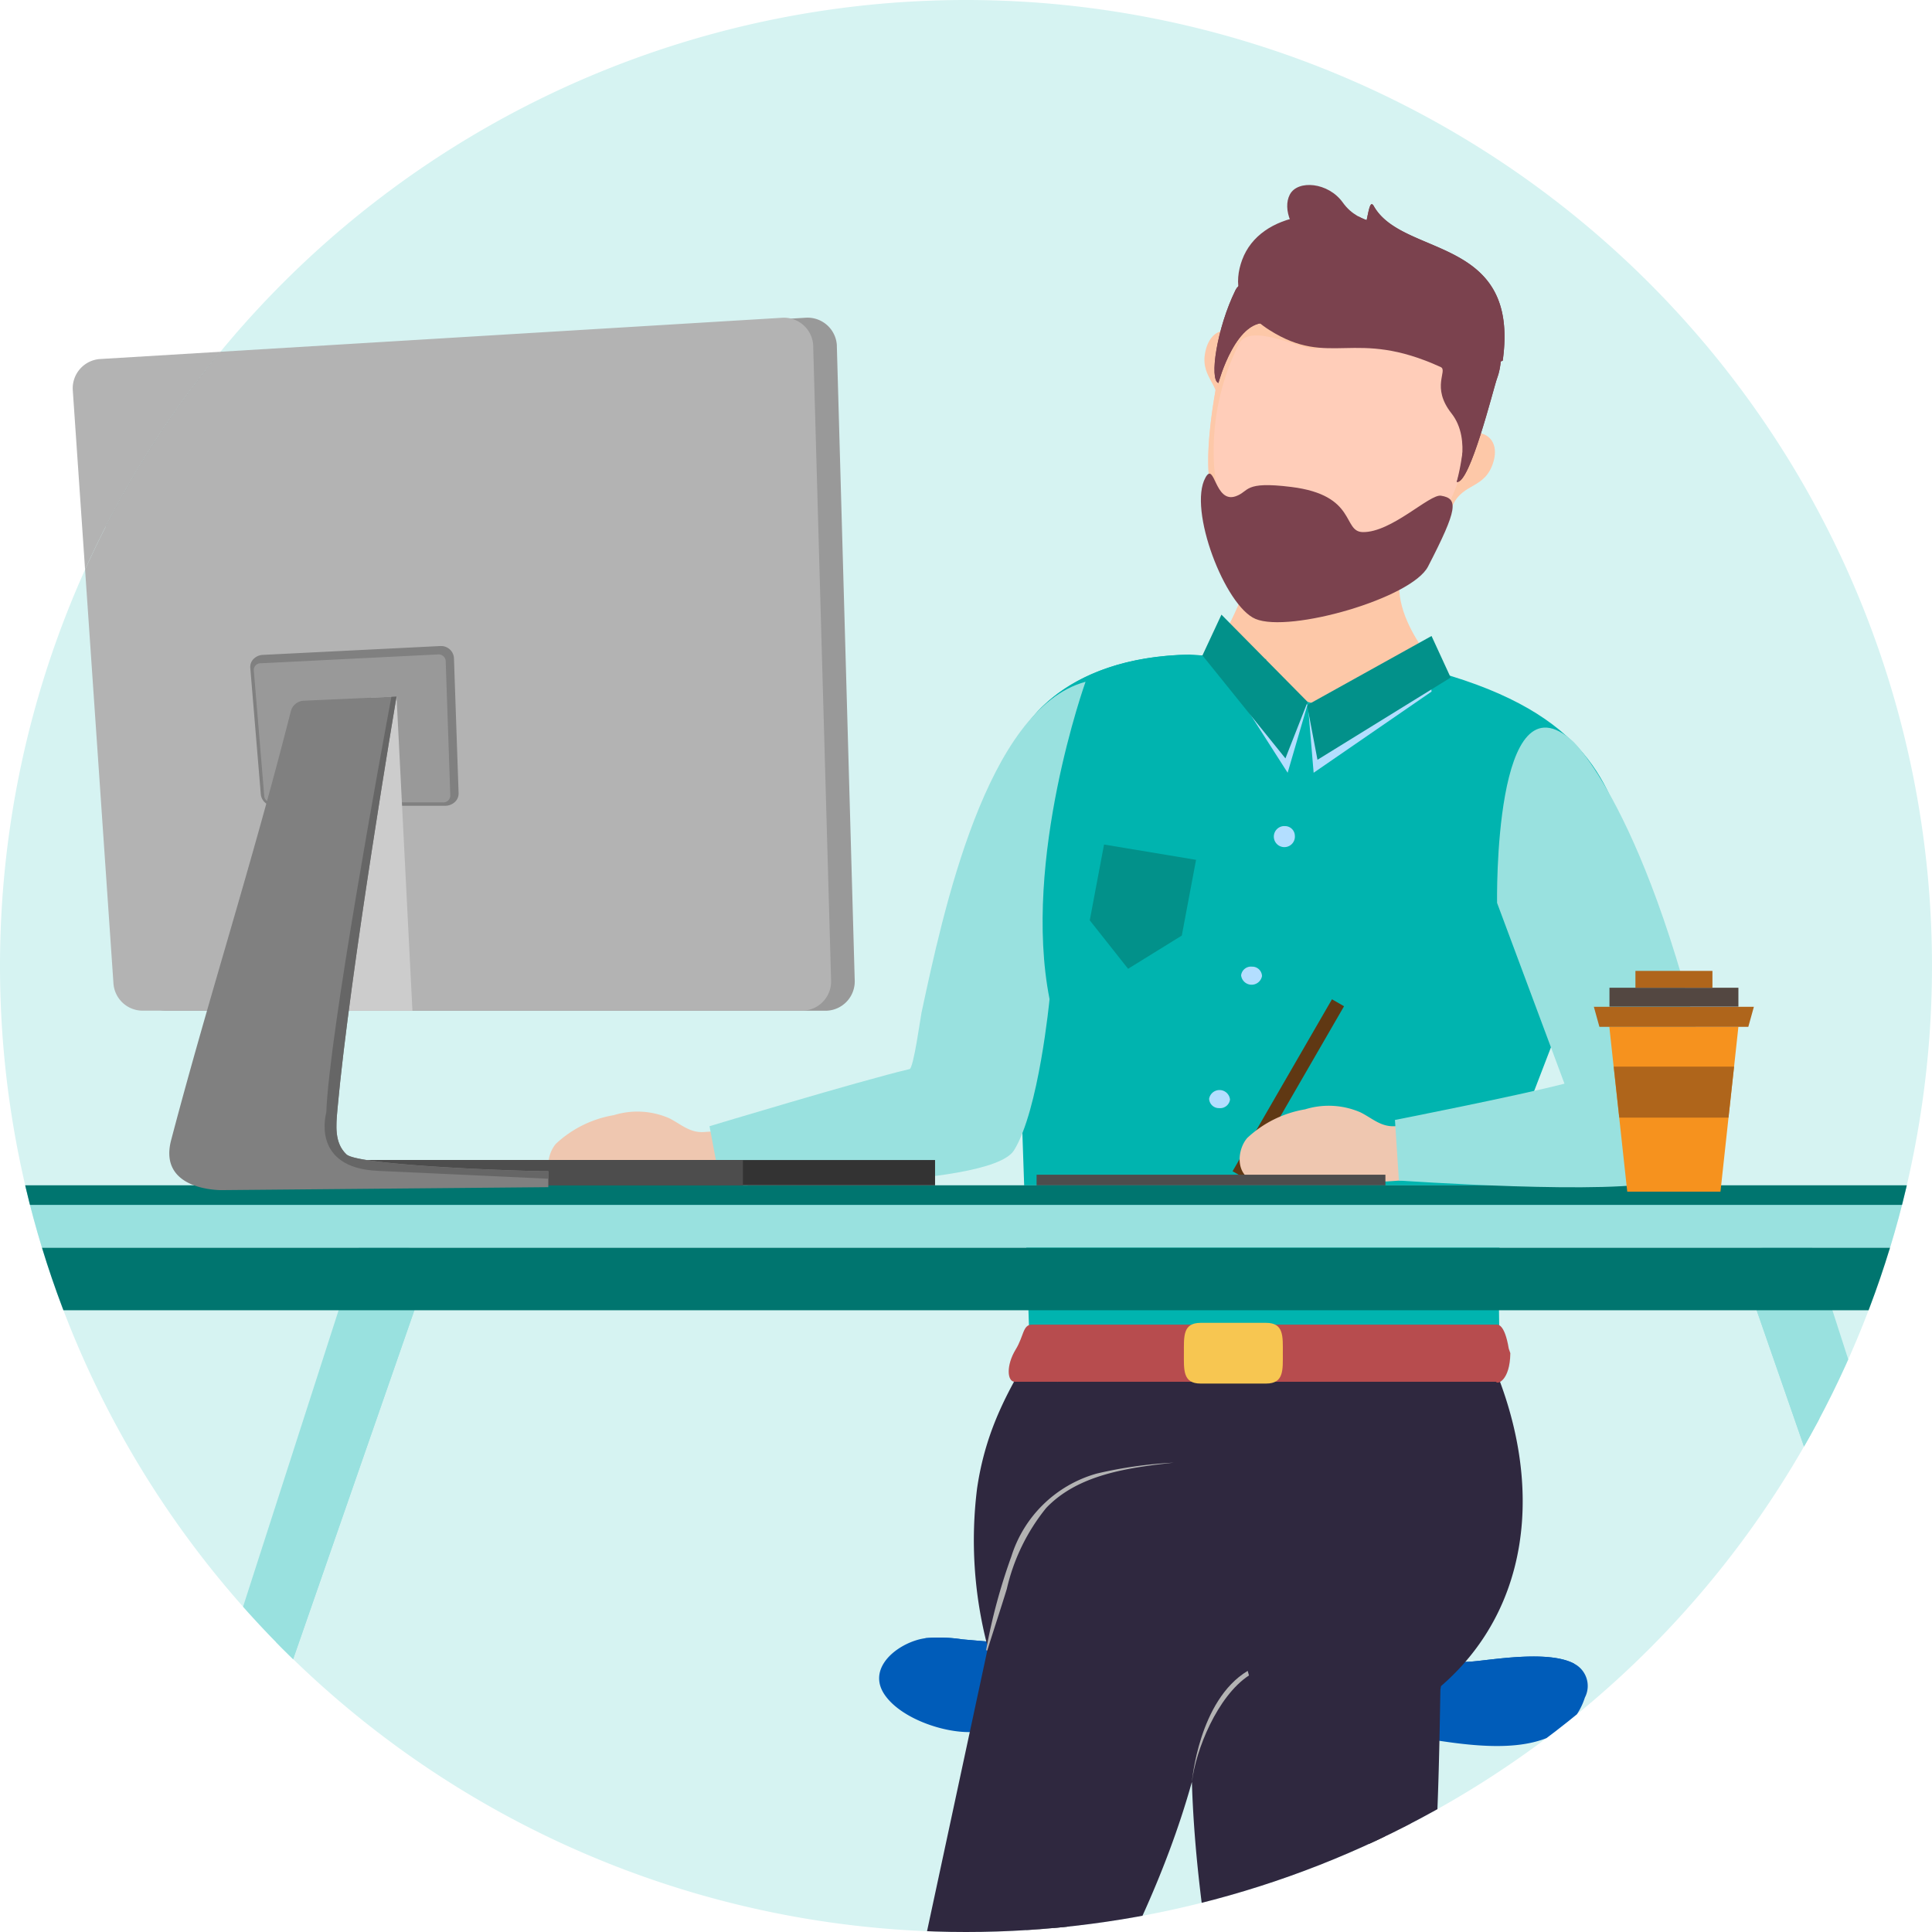 <svg xmlns="http://www.w3.org/2000/svg" xmlns:xlink="http://www.w3.org/1999/xlink" width="138.838" height="138.838" viewBox="0 0 138.838 138.838">
  <defs>
    <clipPath id="clip-path">
      <circle id="Ellipse_363" data-name="Ellipse 363" cx="69.419" cy="69.419" r="69.419" transform="translate(10.162 0)" fill="none"/>
    </clipPath>
  </defs>
  <g id="Group_3518" data-name="Group 3518" transform="translate(-258.162 -1475)">
    <rect id="Rectangle_894" data-name="Rectangle 894" width="43.87" height="1.816" transform="translate(281.488 1558.363)" fill="#333"/>
    <rect id="Rectangle_895" data-name="Rectangle 895" width="30.061" height="1.816" transform="translate(281.488 1558.363)" fill="#4d4d4d"/>
    <path id="Path_11173" data-name="Path 11173" d="M69.477,72.634H22.114a2.107,2.107,0,0,1-2.1-1.963L17.091,28.05A2.107,2.107,0,0,1,19.049,25.8h.017l49-2.967A2.108,2.108,0,0,1,70.3,24.813l0,.068,1.285,45.586a2.107,2.107,0,0,1-2.048,2.166h-.06" transform="translate(248 1475)" fill="#999"/>
    <path id="Path_11174" data-name="Path 11174" d="M69.886,70.466a2.1,2.1,0,0,1-2.044,2.164H20.415a2.106,2.106,0,0,1-2.1-1.961L15.393,28.052A2.109,2.109,0,0,1,17.354,25.8h.013l49-2.964A2.105,2.105,0,0,1,68.6,24.81l0,.07Z" transform="translate(248 1475)" fill="#b3b3b3"/>
    <path id="Path_11175" data-name="Path 11175" d="M29.873,57.909a.928.928,0,0,1-.968-.809L28.148,48a.812.812,0,0,1,.2-.609,1.007,1.007,0,0,1,.709-.33l12.713-.634h.044a.925.925,0,0,1,.97.847l.334,9.731a.823.823,0,0,1-.237.6,1.026,1.026,0,0,1-.733.3Z" transform="translate(248 1475)" fill="gray"/>
    <path id="Path_11176" data-name="Path 11176" d="M41.973,57.662H29.7a.514.514,0,0,1-.545-.42l-.757-9.1a.489.489,0,0,1,.5-.479h.012l12.7-.633a.515.515,0,0,1,.579.436l.333,9.731a.5.5,0,0,1-.532.466h-.013" transform="translate(248 1475)" fill="#999"/>
    <path id="Path_11177" data-name="Path 11177" d="M39.8,72.631H34.374l2.446-22.49,1.838-.084Z" transform="translate(248 1475)" fill="#ccc"/>
    <path id="Path_11178" data-name="Path 11178" d="M49.566,84.163v1.15l-23.555.213c-1.4-.039-4.344-.586-3.549-3.6,2.726-10.355,5.747-19.594,8.6-30.814a1,1,0,0,1,.925-.756l6.3-.285.369-.017S35.3,69.9,34.415,79.693c-.106,1.206-.233,2.425.645,3.261s13.372,1.239,14.506,1.209" transform="translate(248 1475)" fill="gray"/>
    <path id="Path_11179" data-name="Path 11179" d="M49.565,84.163v.543l-12.24-.565c-4.883-.213-3.715-4.191-3.715-4.191.2-5.625,4.021-26.344,4.679-29.877l.369-.017S35.3,69.9,34.414,79.7c-.106,1.206-.233,2.425.645,3.261s13.372,1.236,14.506,1.206" transform="translate(248 1475)" fill="#666"/>
    <path id="Path_11180" data-name="Path 11180" d="M79.581,0A69.419,69.419,0,1,1,10.162,69.419,69.419,69.419,0,0,1,79.581,0" transform="translate(248 1475)" fill="#d6f3f2"/>
    <g id="Group_3515" data-name="Group 3515" transform="translate(248 1475)">
      <g id="Group_3514" data-name="Group 3514" clip-path="url(#clip-path)">
        <path id="Path_11181" data-name="Path 11181" d="M91.017,120.819c-2.068,10.763-13.026,54.519-17.5,69.7a2.32,2.32,0,0,1-.6.213,2.194,2.194,0,0,1-1.1-.051q8.91-33.92,15.276-68.441l3.069-1.108Z" fill="#999"/>
        <path id="Path_11182" data-name="Path 11182" d="M125.154,190.678a2.138,2.138,0,0,1-1.011.064,2.068,2.068,0,0,1-.692-.225c-4.479-15.178-15.437-58.935-17.5-69.7l1.061.382,2.866,1.036q6.36,34.492,15.281,68.443" fill="#999"/>
        <path id="Path_11183" data-name="Path 11183" d="M91.017,120.819c-2.068,10.763-13.026,54.519-17.5,69.7a2.32,2.32,0,0,1-.6.213l17.245-69.6Z" fill="#4d4d4d"/>
        <path id="Path_11184" data-name="Path 11184" d="M124.147,190.741a2.068,2.068,0,0,1-.692-.225c-4.479-15.178-15.437-58.935-17.505-69.7l1.061.382Z" fill="#4d4d4d"/>
        <path id="Path_11185" data-name="Path 11185" d="M124.057,121.986c-1.626,5.018-8.924,3.3-12.623,2.781a83.184,83.184,0,0,0-10.7-1.163h-.862c-3.3.017-6.657.323-9.871.51-3.379.2-6.759.3-10.143.357-1.94.029-4.827-.959-6.029-2.552-1.371-1.8.391-3.464,2.106-4.025a4.083,4.083,0,0,1,.731-.17,11.154,11.154,0,0,1,2.658.085c1.809.17,21.194,1.749,21.194,1.838v.038c0,.433,13.977-.182,15.344-.276,1.423-.1,5.566-.862,7.434.153a1.8,1.8,0,0,1,.761,2.424" fill="#005cb9"/>
        <path id="Path_11186" data-name="Path 11186" d="M123.293,119.561a11,11,0,0,1-3.116,1.257c-11.994.934-30.463-.3-36.938-.939-3.745-.369-5.643-1.376-6.577-2.157a11.153,11.153,0,0,1,2.658.085c1.809.17,21.194,1.749,21.194,1.838v.038c0,.433,13.977-.182,15.344-.276,1.423-.1,5.567-.86,7.435.154" fill="#005cb9"/>
        <path id="Path_11187" data-name="Path 11187" d="M113.715,121.167l-.043.255c-.132,7.638-.268,15.31-1.622,22.825-1.571,8.682-4.267,16.63-4.925,25.147l-.106-.009q-2.439-.241-4.883-.493l-.225.026c-.535-5.392-1.558-10.72-2.645-16.239-1.6-8.126-3.2-16.35-3.452-24.626-3.745,13.417-12.241,24.706-18.6,36.9-1.516-.649-4.122-1.779-5.634-2.428.637-2.467,1.172-4.963,1.707-7.455q3.91-18.234,7.825-36.466l-.034-.009.034-.034,0-.314a30.055,30.055,0,0,1-.735-11.285c.624-4.237,2.242-7.167,4.51-10.8.144-.229.289-.462.433-.7l.268.165c3.694,1.138,3.921.959,7.779.769,8.567-.416,13.942-.836,22.513-1.257l.127-.077c5.262,9.544,4.906,19.874-2.29,26.105" fill="#2f283f"/>
        <path id="Path_11188" data-name="Path 11188" d="M95.55,47.042,94.03,64.579l5.754,16.355,11.81-15.64.8-17.288Z" fill="#00b4af"/>
        <path id="Path_11189" data-name="Path 11189" d="M97.208,47.149s5.059,3.12,8.174,3.573,11.844,2.525,9.451-.978c-.878-1.284-5.5-5.652-3.716-9.429,2.667-5.642-9.565-9.345-10.259-5.2-.549,3.29.063,6.094-3.65,12.039" fill="#fdc8a8"/>
        <path id="Path_11190" data-name="Path 11190" d="M110.759,43.057c-4.652,1.767-7.611,2.882-12.275,4.617.015-.331-1.554-.08-1.276-.525,3.713-5.945,3.1-8.75,3.65-12.041.692-4.14,12.926-.437,10.259,5.2a4.388,4.388,0,0,0-.358,2.744" fill="#fdc8a8"/>
        <path id="Path_11191" data-name="Path 11191" d="M99.971,39.157l11.615-1.215-.045,2.5c-2.677,1.908-6.9,4.307-8.188,4.445-1.194.13-3.945-1.587-3.925-2.264Z" fill="#fdc8a8"/>
        <path id="Path_11192" data-name="Path 11192" d="M100.314,24.879l-1.181-.814c-.977-.666-1.951-.221-2.294.977-.587,2.06,1.122,2.52.762,4.15l2.737.134Z" fill="#fdc8a8"/>
        <path id="Path_11193" data-name="Path 11193" d="M114.633,31.165l1.433-.07c1.187-.046,1.771.846,1.43,2.048-.591,2.057-2.186,1.482-2.964,3.219l-2.272-1.436Z" fill="#fdc8a8"/>
        <path id="Path_11194" data-name="Path 11194" d="M97.062,34.451c.4,3.058,2.074,7.6,4.008,8.414,2.169.9,9.565-1.121,10.977-2.892,3.89-4.894,8.509-19.186-2.2-21.666-2.855-.66-7.456-3.225-10.006,1.764C98.222,23.246,96.621,31,97.062,34.451" fill="#ffcdb9"/>
        <path id="Path_11195" data-name="Path 11195" d="M97.062,34.451c-.441-3.448,1.16-11.2,2.782-14.383,2.55-4.989,7.15-2.425,10.006-1.765a9.62,9.62,0,0,1,4.558,2.3,2.41,2.41,0,0,0-.336.131,20.838,20.838,0,0,0-5.574,3.9c-.128.124-.419-.514-.5-.382a11.95,11.95,0,0,1-3.476.814c-1.019-.046-4.608-1.9-5.336-.327A17.154,17.154,0,0,0,97.418,33.6c.684,6.8,3.652,9.26,3.652,9.26-1.934-.808-3.613-5.354-4.008-8.412" fill="#fdc8a8"/>
        <path id="Path_11196" data-name="Path 11196" d="M96.79,34.322c-1.271,2.271,1.4,9.239,3.6,10.157,2.46,1.021,11.215-1.486,12.393-3.765,2.149-4.16,2.186-4.888.93-5.092-.814-.131-3.56,2.658-5.624,2.615-1.474-.031-.393-2.653-5.127-3.243-3.481-.433-2.985.317-4,.669-1.516.53-1.5-2.55-2.174-1.341" fill="#7b424e"/>
        <path id="Path_11197" data-name="Path 11197" d="M108.892,14.819c-.609-1.074-.31,4.2-2.254,2.252-.871-.874-3.384-.661-5.087,1.422l9.548,4.439c.628.121,1.257.245,1.885.389a3.339,3.339,0,0,1,2.408,3.517c.919-.285,1.84-.559,2.758-.914,1.27-9.015-7.167-7.416-9.258-11.1" fill="#7b424e"/>
        <path id="Path_11198" data-name="Path 11198" d="M102.857,13.97c-.559,1.055.14,2.743,1.549,3.77s4.364.074,4.924-.981-1.4-.419-2.671-2.205c-1.052-1.471-3.243-1.64-3.8-.584" fill="#7b424e"/>
        <path id="Path_11199" data-name="Path 11199" d="M101.436,23.263c-2.412-.621-3.716,4.259-3.716,4.259-.665-.224-.125-3.923,1.232-6.682.849-1.725,4.227,2.871,2.484,2.423" fill="#7b424e"/>
        <path id="Path_11200" data-name="Path 11200" d="M101.436,23.263c-2.412-.621-3.716,4.259-3.716,4.259-.665-.224-.125-3.923,1.232-6.682.849-1.725,4.227,2.871,2.484,2.423" fill="#7b424e"/>
        <path id="Path_11201" data-name="Path 11201" d="M99.427,18.669c-.588,1.593-.471,3.512,1.959,5.05,4.362,2.761,6.075-.195,12.309,2.659.534.245-.721,1.434.771,3.324,1.524,1.929.381,4.931.381,4.931.949.186,2.637-6.743,2.9-7.448,1.26-3.415-1.816-8.089-6.874-10.438s-10.183-1.491-11.445,1.922" fill="#7b424e"/>
        <path id="Path_11202" data-name="Path 11202" d="M115.244,32.609a72.733,72.733,0,0,0,1.891-7.069c.261-2.28.408-3.875-1.453-5.476-.9-.776-3.857-1.668-4.958-2.044a5.93,5.93,0,0,1-2.941-2.469,4.353,4.353,0,0,0,.589.27c.169-.783.265-1.451.52-1,2.091,3.689,10.528,2.09,9.257,11.1-.049.019-.1.034-.146.053a4.545,4.545,0,0,1-.257,1.208c-.261.706-1.949,7.635-2.9,7.449a16.738,16.738,0,0,0,.4-2.023" fill="#7b424e"/>
        <path id="Path_11203" data-name="Path 11203" d="M39.431,46.695c-3.253,0-9.087-.808-11.647,0-.58.183-1.787,2.067.6,2,3.3-.088,5.592,1.76,8.457,3.881,3.118,2.309,5.047,4.148,5.817,5.755,1.263,2.638,4.018-6.225,2.285-6.778-4.807-1.534-1.031-4.863-5.51-4.862" fill="#fdc8a8"/>
        <path id="Path_11204" data-name="Path 11204" d="M117.96,97.787,86.151,99.294c-.019-2.067-.7-.013-.751-1.309L82.742,55.2c.129-2.785,3.709-8.012,12.963-8.157.773,4.216-1.466,9.862,1.764,13.149,1.574,1.606.122,6.871,2.041,8.139.925.613-.859,10.839.419,10.664l6.3-25.246c.077-2.821,7.28-3.046,6.17-5.739,11.469,2.911,13.323,7.945,14.756,12.848l-8.4,21.848c-.335,1.438-1.135,3.663-.8,15.084" fill="#00b4af"/>
        <path id="Path_11205" data-name="Path 11205" d="M95.55,47.044H95.7v.011l5.48.314c-.3.227-.6.455-.92.68-5.713-.892-14.244,2.55-14.8,7.845A113.091,113.091,0,0,0,85.6,74.541c1.546,23.36-2.389,23.775,10.7,23.308a23.03,23.03,0,0,1,7.736.569q.544.18,1.091.345L86.145,99.3c-.019-2.067-1.923-.825-1.974-2.121L82.736,55.2c.134-2.772,3.674-7.956,12.814-8.157" fill="#00b4af"/>
        <path id="Path_11206" data-name="Path 11206" d="M113.036,49.7l-8.473,5.832-.391-4.636,8.658-3.315Z" fill="#b3deff"/>
        <path id="Path_11207" data-name="Path 11207" d="M114.411,48.69l-9.572,5.91-.746-3.928,8.943-4.968Z" fill="#02918a"/>
        <path id="Path_11208" data-name="Path 11208" d="M97.577,47.531l5.118,8,1.424-4.881L97.864,44.8Z" fill="#b3deff"/>
        <path id="Path_11209" data-name="Path 11209" d="M96.572,47.1l5.964,7.4,1.594-4.06-6.192-6.27Z" fill="#02918a"/>
        <path id="Path_11210" data-name="Path 11210" d="M100.851,70.148a.759.759,0,0,1-1.5-.059.714.714,0,0,1,.782-.623.7.7,0,0,1,.719.677v.005" fill="#b3deff"/>
        <path id="Path_11211" data-name="Path 11211" d="M103.213,60.048a.757.757,0,1,1-.825-.682.626.626,0,0,1,.106,0,.706.706,0,0,1,.719.685" fill="#b3deff"/>
        <path id="Path_11212" data-name="Path 11212" d="M98.554,79.011a.714.714,0,0,1-.781.621.7.7,0,0,1-.72-.676v0a.758.758,0,0,1,1.5.059Z" fill="#b3deff"/>
        <path id="Path_11213" data-name="Path 11213" d="M98.115,87.486a.714.714,0,0,1-.781.622.659.659,0,1,1,.781-.622" fill="#b3deff"/>
        <path id="Path_11214" data-name="Path 11214" d="M98.115,96.62a.711.711,0,0,1-.781.62.657.657,0,1,1,.781-.62" fill="#b3deff"/>
        <path id="Path_11215" data-name="Path 11215" d="M88.475,66.137l2.754,3.482,3.859-2.386,1.025-5.443-6.612-1.1Z" fill="#02918a"/>
        <path id="Path_11216" data-name="Path 11216" d="M83.154,96.973c-.7,1.147-.624,2.325-.062,2.325h34.583c.082.219,1-.086,1.023-2.054l-.113-.33c-.309-1.851-.822-1.724-.884-1.724H84.324c-.67,0-.578.815-1.17,1.783" fill="#b74c4e"/>
        <path id="Path_11217" data-name="Path 11217" d="M95.239,97.244c0,1.2-.084,2.182,1.2,2.182h4.71c1.285,0,1.2-.978,1.2-2.182s.084-2.181-1.2-2.181H96.44c-1.285,0-1.2.978-1.2,2.181Z" fill="#f7c651"/>
        <path id="Path_11218" data-name="Path 11218" d="M60.729,81.351c-1.012.063-1.641-.576-2.477-.993a5.725,5.725,0,0,0-3.981-.22,8.038,8.038,0,0,0-4.16,2.058c-.843.977-.814,2.989.814,3.125,1.932.161,9.239,0,9.239,0l2.1-.143V81.252Z" fill="#efc7b0"/>
        <path id="Path_11219" data-name="Path 11219" d="M3.074,200.256l-2.492-.864L36.31,88.527l4.985,1.732Z" fill="#99e1df"/>
        <path id="Path_11220" data-name="Path 11220" d="M3.074,200.255l-.85-.3L39.594,89.668l1.7.591Z" fill="#99e1df"/>
        <path id="Path_11221" data-name="Path 11221" d="M173.264,200.256l2.492-.866L140.028,88.527l-4.985,1.732Z" fill="#99e1df"/>
        <path id="Path_11222" data-name="Path 11222" d="M173.264,200.255l.85-.3L136.744,89.668l-1.7.591Z" fill="#99e1df"/>
        <path id="Path_11223" data-name="Path 11223" d="M0,85.179H176.339a4.489,4.489,0,0,1-4.489,4.489H4.489A4.489,4.489,0,0,1,0,85.179Z" fill="#99e1df"/>
        <path id="Path_11224" data-name="Path 11224" d="M6.369,89.668h163.6a4.489,4.489,0,0,1-4.489,4.489H10.858a4.489,4.489,0,0,1-4.489-4.489" fill="#00756f"/>
        <path id="Path_11225" data-name="Path 11225" d="M176.338,86.588H0a1.408,1.408,0,0,1,1.407-1.409H174.93a1.408,1.408,0,0,1,1.408,1.408Z" fill="#00756f"/>
        <path id="Path_11226" data-name="Path 11226" d="M99.916,120.4c-2.276,1.5-3.825,5.346-4.1,7.659,0,0,.479-5.865,4.008-7.987" fill="#b3b3b3"/>
        <path id="Path_11227" data-name="Path 11227" d="M94.507,105.11c-3.3.361-6.887.858-9.171,3.265a14.3,14.3,0,0,0-2.823,5.812c-.446,1.457-.951,2.964-1.4,4.42l-.088-.019a41.563,41.563,0,0,1,1.813-6.73,8.979,8.979,0,0,1,6.13-5.962,31.085,31.085,0,0,1,5.539-.786" fill="#b3b3b3"/>
        <line id="Line_448" data-name="Line 448" x1="7.142" y2="12.357" transform="translate(99.172 72.061)" fill="none" stroke="#603813" stroke-miterlimit="10" stroke-width="1"/>
        <path id="Path_11228" data-name="Path 11228" d="M88.173,48.99S83.6,61.748,85.585,71.8c0,0-.77,8.032-2.559,10.871s-21.077,2.511-21.077,2.511l-.8-4.25s10.792-3.258,14.38-4.107c.284-.067.789-3.749.855-4.054,1.537-7.152,4.641-21.842,11.789-23.778" fill="#99e1df"/>
        <path id="Path_11229" data-name="Path 11229" d="M110.41,80.931c-1.012.063-1.641-.576-2.477-.993a5.72,5.72,0,0,0-3.981-.219,8.029,8.029,0,0,0-4.16,2.057c-.842.977-.813,2.989.814,3.125,1.931.161,9.239,0,9.239,0l2.1-.143V80.832Z" fill="#efc7b0"/>
        <path id="Path_11230" data-name="Path 11230" d="M123.212,53.285s5.979,5.564,10.459,27.779c0,0,0,2.449-4,3.773-3.292,1.091-18.98,0-18.98,0l-.284-4.354s8.807-1.733,12.182-2.608c0,0-3.977-10.669-4.844-12.991,0,0-.28-16.8,5.467-11.6" fill="#99e1df"/>
        <rect id="Rectangle_897" data-name="Rectangle 897" width="43.87" height="1.816" transform="translate(33.488 83.363)" fill="#333"/>
        <rect id="Rectangle_898" data-name="Rectangle 898" width="30.061" height="1.816" transform="translate(33.488 83.363)" fill="#4d4d4d"/>
        <path id="Path_11231" data-name="Path 11231" d="M69.477,72.634H22.114a2.107,2.107,0,0,1-2.1-1.963L17.091,28.05A2.107,2.107,0,0,1,19.049,25.8h.017l49-2.967A2.108,2.108,0,0,1,70.3,24.813l0,.068,1.285,45.586a2.107,2.107,0,0,1-2.048,2.166h-.06" fill="#999"/>
        <path id="Path_11232" data-name="Path 11232" d="M69.886,70.466a2.1,2.1,0,0,1-2.044,2.164H20.415a2.106,2.106,0,0,1-2.1-1.961L15.393,28.052A2.109,2.109,0,0,1,17.354,25.8h.013l49-2.964A2.105,2.105,0,0,1,68.6,24.81l0,.07Z" fill="#b3b3b3"/>
        <path id="Path_11233" data-name="Path 11233" d="M29.873,57.909a.928.928,0,0,1-.968-.809L28.148,48a.812.812,0,0,1,.2-.609,1.007,1.007,0,0,1,.709-.33l12.713-.634h.044a.925.925,0,0,1,.97.847l.334,9.731a.823.823,0,0,1-.237.6,1.026,1.026,0,0,1-.733.3Z" fill="gray"/>
        <path id="Path_11234" data-name="Path 11234" d="M41.973,57.662H29.7a.514.514,0,0,1-.545-.42l-.757-9.1a.489.489,0,0,1,.5-.479h.012l12.7-.633a.515.515,0,0,1,.579.436l.333,9.731a.5.5,0,0,1-.532.466h-.013" fill="#999"/>
        <path id="Path_11235" data-name="Path 11235" d="M39.8,72.631H34.374l2.446-22.49,1.838-.084Z" fill="#ccc"/>
        <path id="Path_11236" data-name="Path 11236" d="M49.566,84.163v1.15l-23.555.213c-1.4-.039-4.344-.586-3.549-3.6,2.726-10.355,5.747-19.594,8.6-30.814a1,1,0,0,1,.925-.756l6.3-.285.369-.017S35.3,69.9,34.415,79.693c-.106,1.206-.233,2.425.645,3.261s13.372,1.239,14.506,1.209" fill="gray"/>
        <path id="Path_11237" data-name="Path 11237" d="M49.565,84.163v.543l-12.24-.565c-4.883-.213-3.715-4.191-3.715-4.191.2-5.625,4.021-26.344,4.679-29.877l.369-.017S35.3,69.9,34.414,79.7c-.106,1.206-.233,2.425.645,3.261s13.372,1.236,14.506,1.206" fill="#666"/>
        <rect id="Rectangle_899" data-name="Rectangle 899" width="25.067" height="0.762" transform="translate(84.654 84.417)" fill="#4d4d4d"/>
        <path id="Path_11238" data-name="Path 11238" d="M135.088,73.781l-.311,2.868-.4,3.665-.578,5.32H127.1l-.578-5.32-.4-3.665-.311-2.868Z" fill="#f6921e"/>
        <path id="Path_11239" data-name="Path 11239" d="M135.8,73.79H125.1l-.4-1.439h11.5Z" fill="#af651b"/>
        <rect id="Rectangle_900" data-name="Rectangle 900" width="9.266" height="1.36" transform="translate(125.822 70.981)" fill="#534741"/>
        <rect id="Rectangle_901" data-name="Rectangle 901" width="5.534" height="1.209" transform="translate(127.688 69.772)" fill="#af651b"/>
        <path id="Path_11240" data-name="Path 11240" d="M134.776,76.65l-.4,3.665h-7.848l-.4-3.665Z" fill="#af651b"/>
      </g>
    </g>
  </g>
</svg>
